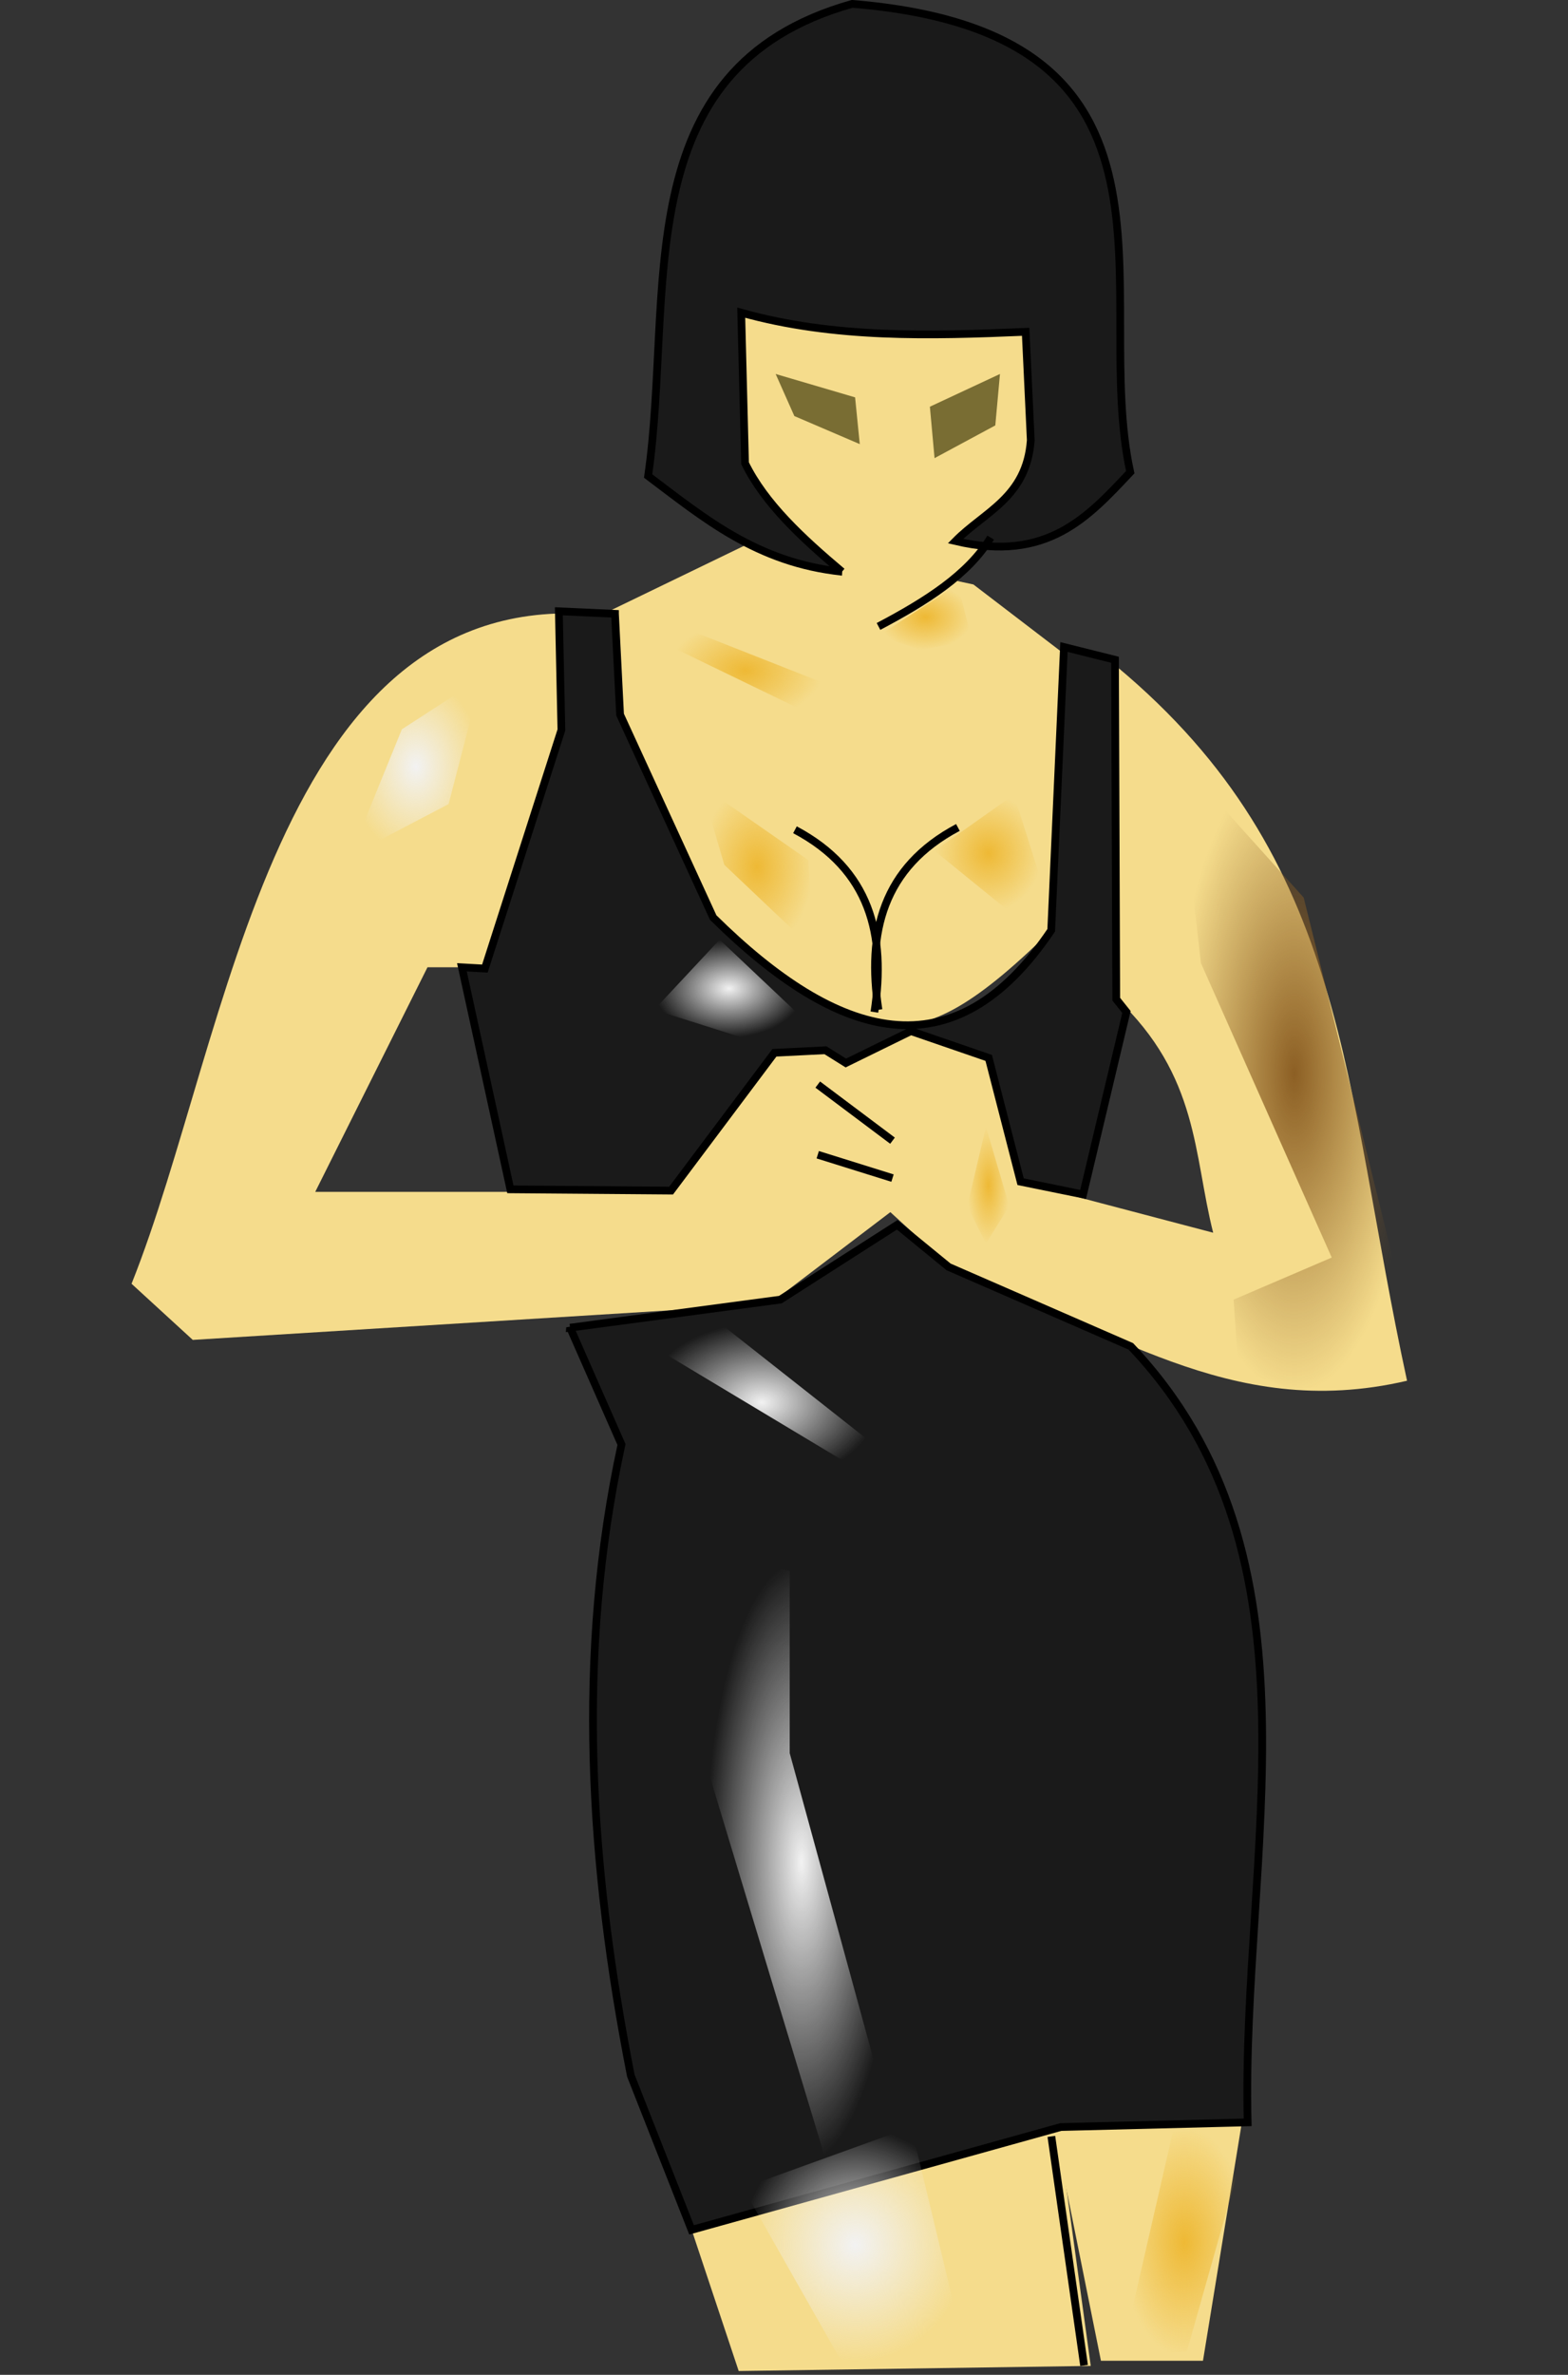 <?xml version="1.0" encoding="UTF-8" standalone="no"?>
<svg width="203.04" xmlns="http://www.w3.org/2000/svg" xmlns:xlink="http://www.w3.org/1999/xlink" height="307.38">
 <rect width="100%" height="100%" fill="#333333" stroke="none"/>
 <defs>
  <linearGradient id="linearGradient2869">
   <stop id="stop2871" stop-color="#eeb935" offset="0"/>
   <stop id="stop2873" stop-color="#eeb935" stop-opacity="0" offset="1"/>
  </linearGradient>
  <linearGradient id="linearGradient2835">
   <stop id="stop2837" stop-color="#f2f2f2" offset="0"/>
   <stop id="stop2839" stop-color="#f2f2f2" stop-opacity="0" offset="1"/>
  </linearGradient>
  <radialGradient id="radialGradient2879" xlink:href="#linearGradient2869" gradientUnits="userSpaceOnUse" cy="110.43" cx="127.98" gradientTransform="matrix(1 0 0 1.087 0 -9.602)" r="6.958"/>
  <radialGradient id="radialGradient2881" xlink:href="#linearGradient2869" gradientUnits="userSpaceOnUse" cy="112.24" cx="98.024" gradientTransform="matrix(1 0 0 1.458 0 -51.445)" r="7.261"/>
  <radialGradient id="radialGradient2883" xlink:href="#linearGradient2869" gradientUnits="userSpaceOnUse" cy="79.871" cx="119.81" gradientTransform="matrix(1 0 0 .7 0 23.961)" r="6.051"/>
  <radialGradient id="radialGradient2885" xlink:href="#linearGradient2869" gradientUnits="userSpaceOnUse" cy="86.83" cx="96.511" gradientTransform="matrix(1 0 0 .636 0 31.574)" r="9.984"/>
  <radialGradient id="radialGradient2877" xlink:href="#linearGradient2869" gradientUnits="userSpaceOnUse" cy="153.39" cx="127.98" gradientTransform="matrix(1 0 0 2.778 0 -272.69)" r="2.723"/>
  <radialGradient id="radialGradient2849" xlink:href="#linearGradient2835" gradientUnits="userSpaceOnUse" cy="290.44" cx="110.73" gradientTransform="matrix(1 0 0 1.042 0 -12.102)" r="14.522"/>
  <radialGradient id="radialGradient2841" xlink:href="#linearGradient2835" gradientUnits="userSpaceOnUse" cy="241.13" cx="103.77" gradientTransform="matrix(1 0 0 3.146 0 -517.54)" r="12.404"/>
  <radialGradient id="radialGradient2875" xlink:href="#linearGradient2869" gradientUnits="userSpaceOnUse" cy="290.14" cx="153.39" gradientTransform="matrix(1 0 0 1.815 0 -236.41)" r="8.169"/>
  <radialGradient id="radialGradient2843" xlink:href="#linearGradient2835" gradientUnits="userSpaceOnUse" cy="181.53" cx="98.629" gradientTransform="matrix(1 0 0 .68 0 58.088)" r="15.127"/>
  <radialGradient id="radialGradient2847" xlink:href="#linearGradient2835" gradientUnits="userSpaceOnUse" cy="99.234" cx="53.853" gradientTransform="matrix(1 0 0 1.357 0 -35.441)" r="8.471"/>
  <radialGradient id="radialGradient2893" gradientUnits="userSpaceOnUse" cy="138.87" cx="167.61" gradientTransform="matrix(1 0 0 2.646 0 -228.52)" r="15.627">
   <stop id="stop2889" stop-color="#8c5f24" offset="0"/>
   <stop id="stop2891" stop-color="#8c5f24" stop-opacity="0" offset="1"/>
  </radialGradient>
  <radialGradient id="radialGradient2845" xlink:href="#linearGradient2835" gradientUnits="userSpaceOnUse" cy="127.98" cx="94.393" gradientTransform="matrix(1 0 0 .656 0 43.992)" r="9.681"/>
 </defs>
 <g id="layer2" fill-rule="evenodd">
  <g fill="#f5dc8c">
   <path id="path1883" d="m133.97 38.653l-40.961-1.982c-0.563 17.464-3.444 35.59 19.82 46.246 13.689-6.637 23.224-18.351 21.141-44.264z"/>
   <path id="path1885" d="m98.296 69.704l-20.481 9.91c-42.509-4.3-47.978 54.552-60.781 86.547l7.928 7.267 74.655-4.625 16.517-12.553 6.607-11.892-15.856-7.928h-6.607l-13.213 17.838h-46.246l14.535-29.069h7.267l10.571-31.712h7.928l11.231 25.766c20.216 14.813 24.192 20.599 44.264 0.661l0.661-35.676-11.231-8.589-27.748-5.946z"/>
   <path id="path1887" d="m144.54 86.221v42.943c10.731 10.13 9.986 20.26 12.553 30.39l-25.105-6.607-3.303-15.856-10.571-3.964-8.589 3.964v14.535l15.195 13.874c18.669 5.549 34.092 18.672 57.478 13.213-8.356-38.481-7.437-67.343-37.658-92.493z"/>
   <path id="path1889" d="m83.101 269.23l12.553 37.658 45.586-0.661-6.607-48.228-51.532 11.231z"/>
   <path id="path1891" d="m142.56 305.56h13.213l5.285-32.373-24.883 0.661 6.384 31.712z"/>
  </g>
  <g stroke="#000" fill="#1a1a1a">
   <path id="path1894" d="m109.03 73.999c-11.04-1.16-17.896-6.97-25.105-12.388 3.396-23.5-3.191-52.771 26.426-61.111 46.222 3.766 30.856 37.119 36.006 60.616-5.44 5.777-10.752 11.723-22.628 8.919 3.737-3.8 9.21-5.646 9.745-13.048l-0.661-14.039c-12.428 0.527-24.836 0.88-36.832-2.478l0.495 19.49c2.558 5.222 7.387 9.687 12.553 14.039z"/>
   <path id="path1896" d="m79.633 79.449l-7.267-0.33 0.33 15.36-9.91 30.886-2.973-0.165 6.276 28.739 20.811 0.165 13.378-17.838 6.607-0.33 2.643 1.652 8.424-4.129 10.075 3.469 4.129 16.021 8.093 1.652 5.616-23.619-1.321-1.652-0.165-43.934-6.607-1.652-1.652 36.667c-12.634 18.767-27.622 14.282-43.769-1.652l-12.057-26.261-0.661-13.048z"/>
   <path id="path1916" d="m73.82 171.84l6.656 15.127c-5.909 27.229-4.141 54.458 1.21 81.686l7.866 19.968 47.802-13.312 24.203-0.605c-0.86-34.712 10.81-73.108-15.127-100.44l-23.598-10.286-6.656-5.446-15.127 9.681-27.229 3.631z"/>
  </g>
  <path id="path1919" fill="url(#radialGradient2841)" d="m96.814 202.1l-5.446 26.019 15.732 52.037 9.076-2.42-13.917-50.827v-23.598l-5.446-1.21z"/>
  <path id="path1921" fill="url(#radialGradient2843)" d="m113.76 191.81l-30.254-18.152 9.681-2.42 19.968 15.732 0.605 4.841z"/>
  <path id="path1923" fill="url(#radialGradient2845)" d="m93.183 121.62l-8.471 9.076 11.497 3.631 7.866-2.42-10.892-10.286z"/>
  <path id="path1925" fill="url(#radialGradient2847)" d="m62.324 87.737l-10.286 6.656-6.656 16.337 12.707-6.656 4.236-16.337z"/>
  <path id="path1927" fill="url(#radialGradient2849)" d="m117.99 275.31l7.261 30.254h-16.337l-12.707-22.388 21.783-7.866z"/>
  <g fill="#796d33">
   <path id="path1930" d="m100.44 48.407l10.286 3.025 0.605 6.051-8.471-3.631-2.42-5.446z"/>
   <path id="path1932" d="m120.41 52.642l9.076-4.236-0.605 6.656-7.866 4.236-0.605-6.656z"/>
  </g>
  <path id="path1934" fill="url(#radialGradient2875)" d="m158.53 275.31l-6.656 0.605-6.656 29.044 8.471-0.605 7.866-27.834-3.025-1.21z"/>
  <path id="path1936" fill="url(#radialGradient2893)" d="m152.48 98.024l3.025 26.624 16.942 38.12-12.707 5.446 0.605 9.076 6.656 2.42 13.312-0.605 2.42-6.656-13.917-56.273-16.337-18.152z"/>
  <path id="path1938" fill="url(#radialGradient2877)" d="m127.67 145.83l-2.42 10.286 2.42 4.841 3.025-4.841-3.025-10.286z"/>
  <path id="path1940" fill="url(#radialGradient2881)" d="m90.763 101.65l3.025 10.286 11.497 10.892-0.605-11.497-13.917-9.681z"/>
  <path id="path1942" fill="url(#radialGradient2879)" d="m131.3 102.86l-10.286 7.261 9.681 7.866 4.236-3.631-3.631-11.497z"/>
  <path id="path1944" fill="url(#radialGradient2885)" d="m86.527 80.476l1.21 3.631 18.758 9.076v-4.841l-19.968-7.866z"/>
  <path id="path1946" fill="url(#radialGradient2883)" d="m124.04 75.636l-10.286 6.656 5.446 1.815 6.656-1.21-1.815-7.261z"/>
  <g stroke="#000" fill="none">
   <path id="path2896" d="m124.04 107.1c-9.732 5.165-11.815 13.608-10.286 23.598"/>
   <path id="path2898" d="m105.89 140.38l9.681 7.261"/>
   <path id="path2900" d="m105.89 149.46l9.681 3.025"/>
   <path id="path2902" d="m136.14 276.52l4.236 29.649"/>
   <path id="path2904" d="m128.28 69.585c-2.89 4.807-8.438 8.286-14.522 11.497"/>
   <path id="path2906" d="m102.94 107.4c9.732 5.165 11.815 13.608 10.286 23.598"/>
  </g>
 </g>
</svg>
